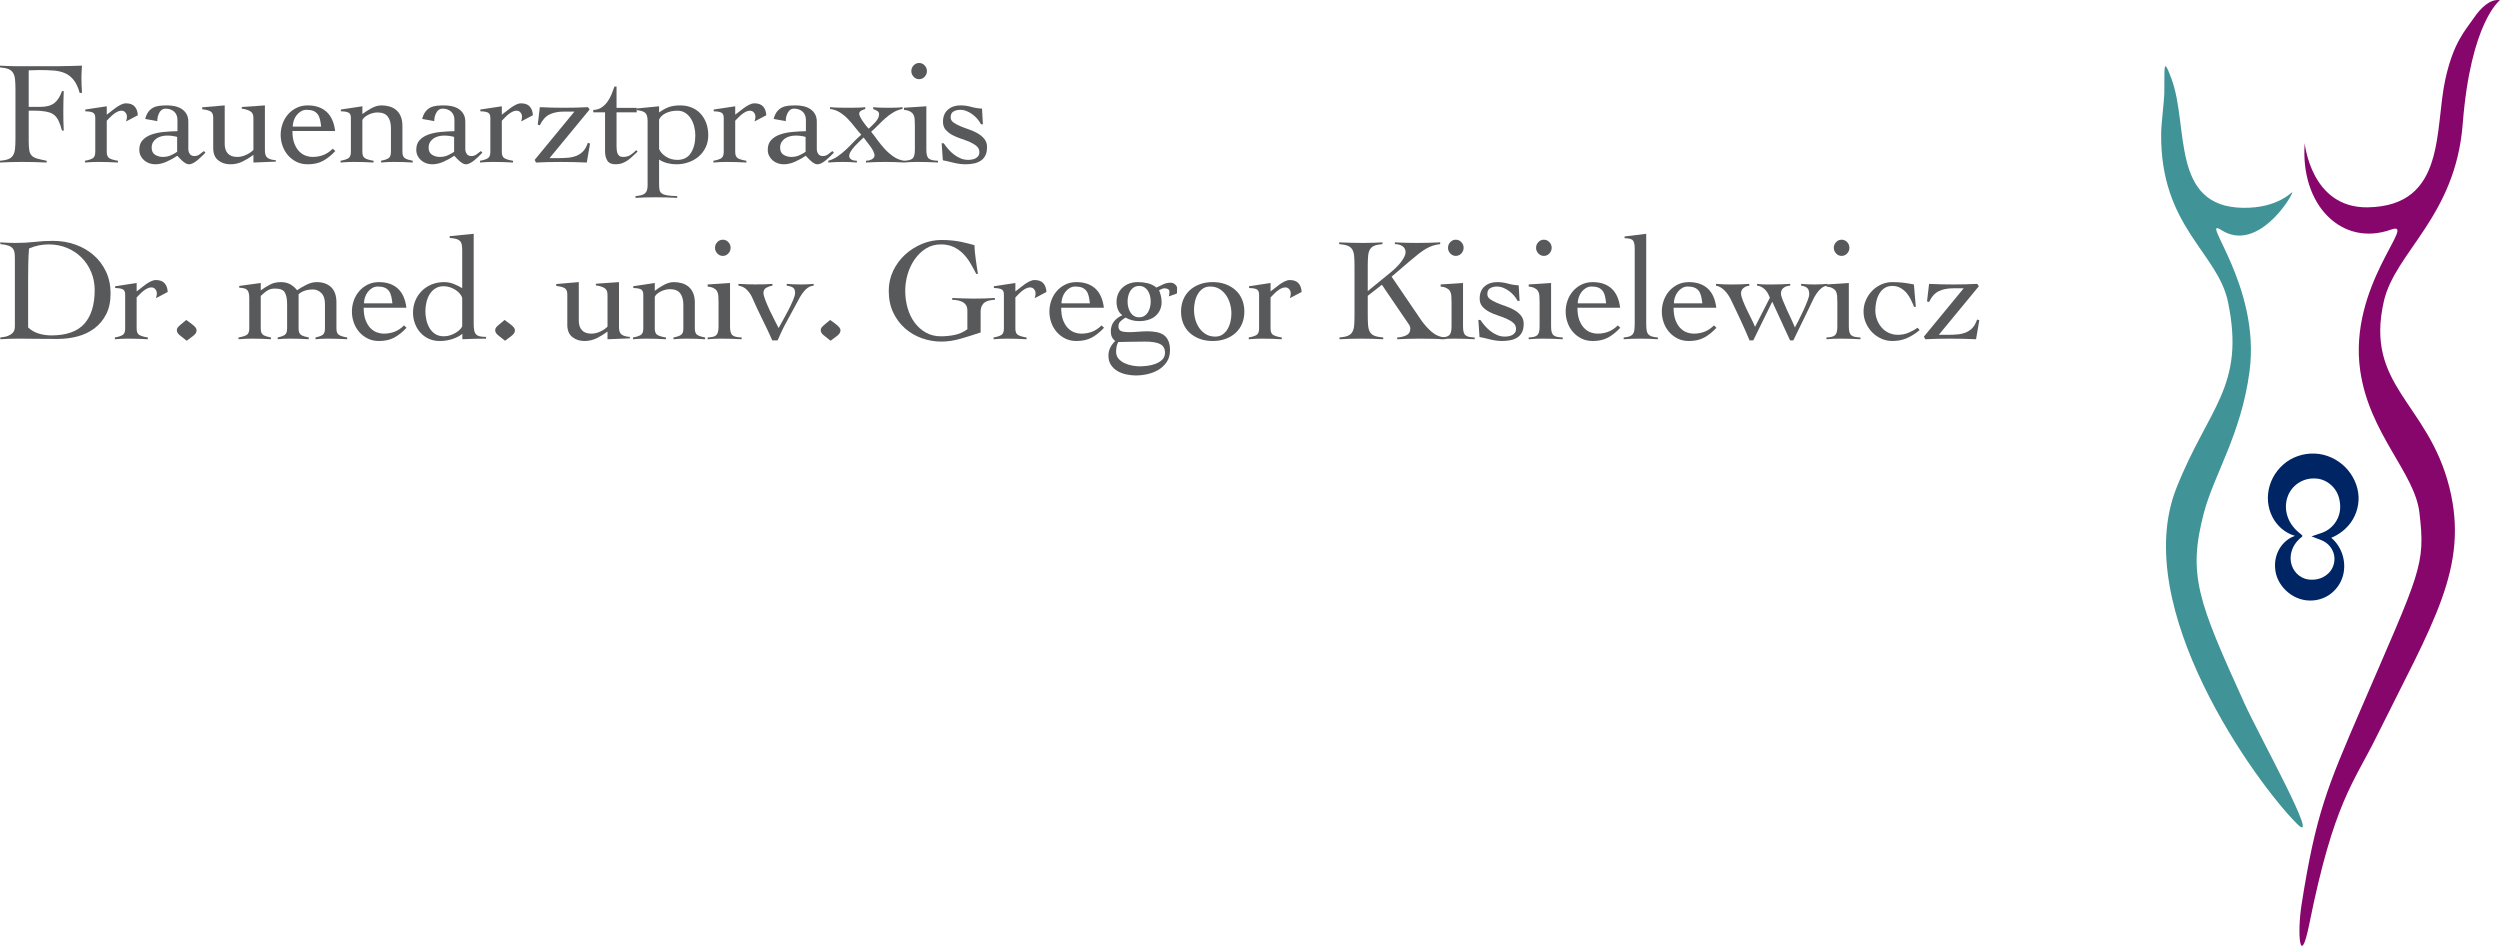 <?xml version="1.0" encoding="utf-8"?>
<!-- Generator: Adobe Illustrator 16.0.3, SVG Export Plug-In . SVG Version: 6.00 Build 0)  -->
<!DOCTYPE svg PUBLIC "-//W3C//DTD SVG 1.1//EN" "http://www.w3.org/Graphics/SVG/1.1/DTD/svg11.dtd">
<svg version="1.1" id="Layer_1" xmlns="http://www.w3.org/2000/svg" xmlns:xlink="http://www.w3.org/1999/xlink" x="0px" y="0px"
	 width="719.966px" height="272.382px" viewBox="0 0 719.966 272.382" enable-background="new 0 0 719.966 272.382"
	 xml:space="preserve">
<path fill="#87066C" d="M684.396,212.163c16.141-32.672,26.758-48.687,21.006-71.75c-6.104-24.487-24.428-29.186-18.9-53.593
	c3.235-14.284,20.64-24.366,22.729-51.163c2.296-29.397,10.735-35.614,10.735-35.614c-2.777-0.402-5.421,2.058-7.487,5.06
	c-2.688,3.904-5.867,7.082-8.217,17.547c-3.218,14.333,0.379,36.667-22.364,37.058c-16.415,0.281-18.174-18.497-18.174-18.497
	c-1.352,17.868,10.7,29.974,24.866,24.909c7.916-2.828-12.427,16.035-8.878,40.645c2.62,18.184,15.667,29.335,17.038,40.81
	c1.835,15.362,0.277,16.885-17.015,57.011c-9.514,22.081-12.795,29.802-16.89,55.726c-1.417,8.971-0.399,18.704,2.171,5.929
	C672.098,231.032,677.761,225.591,684.396,212.163"/>
<path fill="#409497" d="M661.488,237.236c-11.787-11.788-48.354-62.27-34.711-96.687c9.211-23.237,19.911-29.186,14.856-53.593
	c-2.958-14.284-19.532-21.65-19.253-48.516c0.032-2.894,0.867-9.339,0.913-11.533c0.152-7.134-0.523-11.247,2.099-4.121
	c5.014,13.628-0.349,36.672,20.45,37.058c10.587,0.196,14.479-5.056,14.329-4.458c-0.506,2.023-10.318,17.352-20.445,10.87
	c-6.652-4.254,11.36,16.037,8.117,40.645c-2.396,18.184-10.228,29.708-13.154,40.812c-4.734,17.96-1.628,25.455,11.622,54.719
	C650.554,211.803,668.761,244.51,661.488,237.236"/>
<path fill="#002564" d="M663.09,154.313c-0.026,0.1-0.134,0.294-0.29,0.39c-0.177,0.103-0.127,0.091-0.201,0.143l-0.259,0.224
	c-0.168,0.151-0.325,0.313-0.478,0.471c-0.31,0.309-0.582,0.637-0.817,0.978c-0.483,0.663-0.826,1.404-1.049,2.121
	c-0.457,1.432-0.434,2.898-0.011,4.145c0.828,2.5,3.078,4.1,5.406,4.151c1.157,0.06,2.367-0.103,3.53-0.672
	c1.151-0.579,2.268-1.552,2.875-2.933c0.593-1.358,0.715-3.079,0.046-4.556c-0.625-1.507-1.888-2.672-3.411-3.254l-2.759-1.059
	l2.918-0.981c2.097-0.705,3.784-2.324,4.619-4.181c0.874-1.861,0.894-3.875,0.46-5.623c-0.768-3.553-4.059-5.993-7.276-5.881
	c-3.178-0.089-6.476,1.913-7.633,5.37c-0.589,1.71-0.628,3.696,0.041,5.629c0.325,0.974,0.844,1.917,1.523,2.801
	c0.343,0.438,0.722,0.867,1.149,1.263c0.204,0.212,0.44,0.383,0.664,0.59C662.425,153.621,662.953,154.094,663.09,154.313
	 M662.42,154.319c-0.432-0.011-0.483,0.261-0.754,0.177c-0.322-0.072-0.66-0.13-0.972-0.247c-0.644-0.203-1.288-0.457-1.884-0.81
	c-1.223-0.663-2.33-1.607-3.228-2.762c-1.827-2.294-2.744-5.446-2.398-8.557c0.323-3.123,1.896-6.18,4.355-8.32
	c2.433-2.188,5.822-3.328,9.1-3.174c3.303,0.112,6.494,1.631,8.756,3.904c2.273,2.279,3.699,5.368,3.839,8.5
	c0.133,3.116-1.021,6.187-2.958,8.361c-1.929,2.194-4.473,3.595-7.112,4.185l0.159-2.038c3.786,1.851,6.164,6.055,5.732,10.548
	c-0.191,2.248-1.242,4.544-3.027,6.221c-1.755,1.731-4.307,2.703-6.842,2.645c-5.175-0.034-9.759-4.487-9.985-9.394
	c-0.202-2.413,0.554-4.806,1.971-6.565c0.713-0.876,1.556-1.598,2.498-2.12c0.477-0.253,0.968-0.456,1.462-0.607
	c0.251-0.072,0.504-0.125,0.757-0.168l0.375-0.056c0.034,0.007,0.191-0.049,0.122,0.011
	C662.338,154.107,662.338,154.26,662.42,154.319"/>
<path fill="#58595B" d="M8.27,40.657c0,1.131,0.056,2.013,0.17,2.649c0.111,0.638,0.345,1.138,0.698,1.504
	c0.352,0.368,0.87,0.652,1.549,0.85c0.679,0.197,1.595,0.411,2.756,0.634v0.511c-1.216-0.058-2.417-0.1-3.604-0.13
	c-1.188-0.026-2.391-0.041-3.605-0.041c-1.046,0-2.087,0.015-3.118,0.041c-1.031,0.03-2.071,0.072-3.116,0.13v-0.511
	c1.018-0.085,1.814-0.239,2.396-0.466c0.58-0.224,1.024-0.576,1.336-1.058c0.311-0.48,0.509-1.11,0.594-1.888
	c0.085-0.777,0.127-1.759,0.127-2.947V25.772c0-1.188-0.042-2.172-0.127-2.949c-0.085-0.776-0.284-1.406-0.594-1.886
	c-0.312-0.482-0.756-0.834-1.336-1.063C1.814,19.651,1.018,19.496,0,19.409v-0.507c0.396,0.029,0.917,0.056,1.569,0.085
	c0.649,0.028,1.321,0.047,2.013,0.062c0.692,0.017,1.356,0.023,1.993,0.023h1.549h9.202c1.442,0,2.715-0.023,3.817-0.065
	c1.103-0.042,2.261-0.075,3.478-0.104c-0.058,0.594-0.1,1.18-0.127,1.759c-0.028,0.58-0.042,1.154-0.042,1.718
	c0,0.737,0.013,1.461,0.042,2.183c0.027,0.72,0.07,1.448,0.127,2.185h-0.678c-0.454-1.612-1.041-2.864-1.761-3.754
	c-0.722-0.891-1.567-1.54-2.542-1.951c-0.978-0.411-2.087-0.656-3.331-0.741c-1.245-0.085-2.603-0.13-4.071-0.13
	c-0.483,0-0.962,0.017-1.442,0.045c-0.482,0.027-0.991,0.04-1.527,0.04v10.517h3.393c1.696,0,3.011-0.352,3.944-1.058
	c0.933-0.708,1.681-1.866,2.247-3.477h0.509c-0.085,1.921-0.127,3.845-0.127,5.767c0,1.018,0.006,1.958,0.021,2.821
	c0.013,0.86,0.049,1.786,0.107,2.777h-0.509c-0.283-1.046-0.58-1.917-0.89-2.609c-0.313-0.692-0.688-1.252-1.125-1.674
	c-0.438-0.426-0.969-0.734-1.589-0.933c-0.623-0.199-1.386-0.339-2.291-0.426c-0.254-0.027-0.524-0.047-0.806-0.062
	c-0.283-0.014-0.58-0.023-0.89-0.023H8.27V40.657z"/>
<path fill="#58595B" d="M24.468,46.296c0.962-0.168,1.696-0.402,2.205-0.698c0.509-0.298,0.764-0.914,0.764-1.847v-9.838
	c0-0.849-0.29-1.371-0.871-1.569c-0.578-0.196-1.25-0.296-2.013-0.296v-0.507l6.191-0.934v2.417
	c0.339-0.227,0.728-0.524,1.165-0.893c0.439-0.365,0.906-0.727,1.399-1.08c0.496-0.353,0.999-0.658,1.506-0.911
	c0.509-0.256,1.002-0.381,1.484-0.381c1.103,0,1.931,0.304,2.482,0.911c0.552,0.607,0.853,1.448,0.91,2.522l-3.393,1.783
	c0.057-0.198,0.114-0.403,0.17-0.618c0.056-0.209,0.085-0.484,0.085-0.826c0-0.395-0.141-0.767-0.424-1.123
	c-0.284-0.354-0.666-0.531-1.146-0.531c-0.395,0-0.792,0.1-1.187,0.298c-0.397,0.196-0.777,0.445-1.146,0.741
	c-0.368,0.298-0.713,0.614-1.037,0.956c-0.326,0.337-0.617,0.635-0.871,0.888v8.99c0,0.933,0.268,1.549,0.806,1.847
	c0.538,0.296,1.341,0.53,2.417,0.698v0.511c-0.961-0.058-1.915-0.1-2.861-0.13c-0.949-0.028-1.902-0.042-2.864-0.042
	c-0.652,0-1.279,0.014-1.886,0.042c-0.61,0.03-1.237,0.072-1.889,0.13V46.296z"/>
<path fill="#58595B" d="M41.812,34.253c0.228-0.876,0.545-1.575,0.956-2.1c0.408-0.522,0.882-0.919,1.419-1.187
	c0.538-0.268,1.145-0.438,1.823-0.509c0.679-0.072,1.4-0.105,2.163-0.105c0.735,0,1.464,0.078,2.185,0.232
	c0.721,0.153,1.37,0.416,1.951,0.785c0.577,0.368,1.044,0.853,1.399,1.462c0.354,0.607,0.529,1.351,0.529,2.228v7.845
	c0,0.536,0.141,1.012,0.424,1.42c0.285,0.411,0.722,0.616,1.315,0.616c0.564,0,1.067-0.165,1.504-0.488
	c0.44-0.326,0.858-0.643,1.252-0.956l0.424,0.467c-0.283,0.283-0.614,0.615-0.995,0.996c-0.381,0.383-0.786,0.75-1.209,1.104
	c-0.424,0.355-0.855,0.652-1.292,0.892c-0.44,0.239-0.871,0.358-1.295,0.358c-0.281,0-0.58-0.091-0.89-0.274
	c-0.313-0.185-0.614-0.403-0.914-0.658c-0.294-0.252-0.571-0.522-0.825-0.803c-0.255-0.283-0.483-0.524-0.679-0.721
	c-0.903,0.621-1.921,1.188-3.054,1.694c-1.129,0.511-2.234,0.763-3.308,0.763c-0.594,0-1.167-0.098-1.719-0.296
	c-0.551-0.196-1.038-0.478-1.461-0.848c-0.424-0.366-0.764-0.807-1.018-1.313c-0.255-0.51-0.381-1.089-0.381-1.741
	c0-1.159,0.326-2.083,0.976-2.777c0.649-0.692,1.491-1.223,2.524-1.591c1.031-0.366,2.203-0.614,3.52-0.741
	c1.314-0.128,2.633-0.205,3.964-0.232v-3.225c0-1.045-0.326-1.851-0.976-2.417c-0.649-0.564-1.471-0.846-2.459-0.846
	c-0.737,0-1.314,0.367-1.738,1.102c-0.424,0.734-0.637,1.569-0.637,2.502L41.812,34.253z M51.014,39.426
	c-0.933-0.253-1.879-0.382-2.841-0.382c-0.538,0-1.073,0.064-1.612,0.192c-0.537,0.126-1.018,0.333-1.442,0.614
	c-0.424,0.283-0.77,0.645-1.038,1.082c-0.27,0.438-0.404,0.969-0.404,1.591c0,0.96,0.333,1.648,0.999,2.055
	c0.663,0.411,1.406,0.615,2.225,0.615c0.906,0,1.732-0.184,2.482-0.55c0.748-0.368,1.292-0.681,1.631-0.933V39.426z"/>
<path fill="#58595B" d="M64.712,41.461c0,1.187,0.304,2.107,0.913,2.756c0.607,0.651,1.504,0.976,2.692,0.976
	c0.906,0,1.803-0.219,2.693-0.656c0.892-0.438,1.548-0.898,1.972-1.378V34.21c0-0.366-0.029-0.706-0.085-1.018
	c-0.056-0.311-0.198-0.587-0.424-0.826c-0.228-0.241-0.564-0.451-1.018-0.636c-0.454-0.184-1.061-0.333-1.823-0.446v-0.466
	l6.658-0.466V43.37c0,1.076,0.277,1.788,0.828,2.141c0.552,0.356,1.319,0.56,2.311,0.618v0.422
	c-1.074,0.058-2.157,0.098-3.243,0.127c-1.09,0.029-2.157,0.071-3.203,0.13v-2.208c-0.988,0.737-2.029,1.373-3.116,1.911
	c-1.09,0.536-2.27,0.804-3.542,0.804c-1.357,0-2.516-0.382-3.478-1.146c-0.962-0.762-1.442-1.936-1.442-3.52v-8.776
	c0-0.848-0.232-1.428-0.699-1.741c-0.466-0.311-1.295-0.535-2.481-0.677v-0.55l6.488-0.554V41.461z"/>
<path fill="#58595B" d="M84.219,37.729c0,1.474,0.189,2.688,0.571,3.647c0.382,0.964,0.862,1.729,1.441,2.291
	c0.581,0.567,1.201,0.961,1.867,1.189c0.665,0.226,1.278,0.338,1.845,0.338c1.188,0,2.261-0.191,3.224-0.572
	c0.959-0.382,1.849-0.982,2.671-1.802l0.722,0.677c-1.161,1.246-2.349,2.194-3.563,2.844c-1.216,0.649-2.672,0.973-4.368,0.973
	c-1.216,0-2.306-0.238-3.265-0.718c-0.962-0.483-1.782-1.118-2.46-1.908c-0.679-0.792-1.196-1.697-1.548-2.715
	c-0.354-1.018-0.53-2.064-0.53-3.14c0-1.073,0.176-2.121,0.53-3.139c0.352-1.018,0.87-1.921,1.548-2.713
	c0.678-0.791,1.498-1.427,2.46-1.906c0.959-0.482,2.049-0.722,3.265-0.722c2.232,0,4.029,0.607,5.386,1.824
	c1.357,1.214,2.192,3.067,2.502,5.553H84.219z M92.489,36.459c-0.085-0.766-0.198-1.449-0.339-2.059
	c-0.143-0.607-0.368-1.116-0.679-1.523c-0.313-0.411-0.721-0.724-1.229-0.937c-0.509-0.211-1.161-0.316-1.951-0.316
	c-0.594,0-1.139,0.147-1.634,0.444c-0.494,0.297-0.917,0.679-1.273,1.146c-0.352,0.466-0.62,0.988-0.803,1.569
	c-0.185,0.58-0.277,1.138-0.277,1.676H92.489z"/>
<path fill="#58595B" d="M98.17,31.54l6.191-0.933v2.248c0.764-0.596,1.638-1.161,2.629-1.696c0.989-0.539,1.935-0.807,2.841-0.807
	c0.792,0,1.546,0.098,2.268,0.296c0.72,0.197,1.366,0.523,1.93,0.977c0.564,0.45,1.018,1.06,1.356,1.821
	c0.34,0.763,0.509,1.712,0.509,2.843v7.463c0,0.933,0.255,1.547,0.764,1.844c0.509,0.299,1.242,0.531,2.205,0.699v0.511
	c-0.822-0.058-1.696-0.1-2.63-0.13c-0.933-0.026-1.881-0.041-2.841-0.041c-0.651,0-1.278,0.015-1.885,0.041
	c-0.609,0.03-1.197,0.072-1.761,0.13v-0.511c0.903-0.168,1.604-0.4,2.098-0.699c0.496-0.296,0.743-0.911,0.743-1.844v-6.827
	c0-1.443-0.304-2.559-0.914-3.351c-0.607-0.791-1.589-1.188-2.946-1.188c-0.481,0-0.975,0.068-1.484,0.211
	c-0.509,0.142-0.975,0.334-1.399,0.572c-0.424,0.241-0.779,0.502-1.061,0.786c-0.284,0.281-0.424,0.551-0.424,0.803v8.993
	c0,0.933,0.268,1.547,0.805,1.844c0.536,0.299,1.342,0.531,2.417,0.699v0.511c-0.961-0.058-1.915-0.1-2.861-0.13
	c-0.95-0.026-1.904-0.041-2.864-0.041c-0.652,0-1.278,0.015-1.885,0.041c-0.609,0.03-1.239,0.072-1.889,0.13v-0.511
	c0.962-0.168,1.697-0.4,2.206-0.699c0.509-0.296,0.763-0.911,0.763-1.844v-9.84c0-0.847-0.29-1.371-0.871-1.569
	c-0.578-0.196-1.25-0.294-2.013-0.294V31.54z"/>
<path fill="#58595B" d="M121.578,34.253c0.228-0.876,0.545-1.575,0.956-2.1c0.407-0.522,0.881-0.919,1.419-1.187
	c0.538-0.268,1.146-0.438,1.823-0.509c0.679-0.072,1.4-0.105,2.163-0.105c0.735,0,1.464,0.078,2.185,0.232
	c0.721,0.153,1.37,0.416,1.951,0.785c0.578,0.368,1.044,0.853,1.399,1.462c0.354,0.607,0.529,1.351,0.529,2.228v7.845
	c0,0.536,0.141,1.012,0.425,1.42c0.283,0.411,0.72,0.616,1.314,0.616c0.564,0,1.067-0.165,1.504-0.488
	c0.44-0.326,0.858-0.643,1.252-0.956l0.424,0.467c-0.283,0.283-0.613,0.615-0.995,0.996c-0.381,0.383-0.786,0.75-1.209,1.104
	c-0.424,0.355-0.855,0.652-1.292,0.892c-0.439,0.239-0.871,0.358-1.295,0.358c-0.281,0-0.58-0.091-0.89-0.274
	c-0.313-0.185-0.614-0.403-0.914-0.658c-0.294-0.252-0.571-0.522-0.825-0.803c-0.255-0.283-0.483-0.524-0.679-0.721
	c-0.903,0.621-1.921,1.188-3.054,1.694c-1.129,0.511-2.234,0.763-3.308,0.763c-0.594,0-1.167-0.098-1.719-0.296
	c-0.551-0.196-1.038-0.478-1.461-0.848c-0.424-0.366-0.764-0.807-1.018-1.313c-0.255-0.51-0.381-1.089-0.381-1.741
	c0-1.159,0.326-2.083,0.976-2.777c0.649-0.692,1.491-1.223,2.524-1.591c1.031-0.366,2.203-0.614,3.52-0.741
	c1.314-0.128,2.633-0.205,3.964-0.232v-3.225c0-1.045-0.326-1.851-0.975-2.417c-0.65-0.564-1.472-0.846-2.46-0.846
	c-0.737,0-1.314,0.367-1.738,1.102c-0.424,0.734-0.637,1.569-0.637,2.502L121.578,34.253z M130.78,39.426
	c-0.933-0.253-1.879-0.382-2.841-0.382c-0.538,0-1.073,0.064-1.612,0.192c-0.537,0.126-1.018,0.333-1.442,0.614
	c-0.424,0.283-0.77,0.645-1.038,1.082c-0.27,0.438-0.404,0.969-0.404,1.591c0,0.96,0.333,1.648,0.999,2.055
	c0.663,0.411,1.406,0.615,2.226,0.615c0.905,0,1.731-0.184,2.481-0.55c0.748-0.368,1.292-0.681,1.631-0.933V39.426z"/>
<path fill="#58595B" d="M138.244,46.296c0.962-0.168,1.696-0.402,2.205-0.698c0.509-0.298,0.764-0.914,0.764-1.847v-9.838
	c0-0.849-0.29-1.371-0.871-1.569c-0.578-0.196-1.25-0.296-2.013-0.296v-0.507l6.191-0.934v2.417
	c0.339-0.227,0.728-0.524,1.165-0.893c0.439-0.365,0.905-0.727,1.399-1.08c0.496-0.353,0.998-0.658,1.506-0.911
	c0.509-0.256,1.003-0.381,1.484-0.381c1.103,0,1.931,0.304,2.483,0.911c0.551,0.607,0.852,1.448,0.91,2.522l-3.393,1.783
	c0.057-0.198,0.114-0.403,0.17-0.618c0.056-0.209,0.085-0.484,0.085-0.826c0-0.395-0.141-0.767-0.424-1.123
	c-0.283-0.354-0.666-0.531-1.146-0.531c-0.395,0-0.792,0.1-1.187,0.298c-0.398,0.196-0.777,0.445-1.146,0.741
	c-0.368,0.298-0.714,0.614-1.038,0.956c-0.326,0.337-0.617,0.635-0.871,0.888v8.99c0,0.933,0.268,1.549,0.805,1.847
	c0.539,0.296,1.342,0.53,2.417,0.698v0.511c-0.961-0.058-1.915-0.1-2.861-0.13c-0.949-0.028-1.902-0.042-2.864-0.042
	c-0.652,0-1.278,0.014-1.885,0.042c-0.61,0.03-1.237,0.072-1.889,0.13V46.296z"/>
<path fill="#58595B" d="M153.978,46.043l11.45-13.909h-3.011c-1.64,0-3.026,0.276-4.155,0.825c-1.131,0.551-2.064,1.592-2.799,3.117
	l-0.594-0.167l0.594-5.049c1.187,0.061,2.345,0.101,3.478,0.13c1.129,0.029,2.29,0.04,3.477,0.04c1.188,0,2.34-0.011,3.456-0.04
	c1.118-0.029,2.27-0.069,3.457-0.13l0.466,0.681l-11.535,13.993h2.713c0.96,0,1.874-0.041,2.734-0.125
	c0.864-0.085,1.654-0.277,2.375-0.573c0.721-0.297,1.35-0.735,1.889-1.314c0.535-0.581,0.975-1.377,1.314-2.396l0.636,0.212
	l-0.933,5.47c-1.273-0.058-2.544-0.1-3.816-0.129c-1.273-0.029-2.545-0.04-3.816-0.04c-1.188,0-2.355,0.011-3.501,0.04
	c-1.144,0.029-2.309,0.071-3.497,0.129L153.978,46.043z"/>
<path fill="#58595B" d="M170.854,32.344v-0.679c0.905-0.026,1.683-0.254,2.333-0.676c0.649-0.426,1.216-0.962,1.697-1.614
	c0.481-0.649,0.884-1.371,1.209-2.162c0.324-0.791,0.614-1.554,0.868-2.289h0.594v6.149h5.81v1.271h-5.81v9.883
	c0,0.366,0.023,0.728,0.065,1.081c0.042,0.352,0.126,0.671,0.254,0.953c0.127,0.283,0.311,0.509,0.552,0.681
	c0.239,0.169,0.571,0.252,0.995,0.252c0.849,0,1.557-0.184,2.121-0.55c0.567-0.368,1.131-0.834,1.696-1.399l0.382,0.422
	c-0.48,0.426-0.947,0.858-1.399,1.293c-0.451,0.442-0.926,0.834-1.42,1.19c-0.496,0.354-1.033,0.635-1.612,0.846
	c-0.58,0.214-1.209,0.319-1.888,0.319c-1.188,0-1.993-0.36-2.417-1.081c-0.424-0.723-0.637-1.575-0.637-2.567V32.344H170.854z"/>
<path fill="#58595B" d="M189.81,53.041c0,0.676,0.042,1.227,0.127,1.653c0.084,0.422,0.303,0.764,0.656,1.018
	c0.354,0.253,0.877,0.438,1.569,0.552c0.693,0.111,1.647,0.183,2.863,0.212v0.507c-1.046-0.057-2.093-0.099-3.137-0.125
	c-1.047-0.029-2.094-0.044-3.139-0.044c-0.962,0-1.915,0.015-2.863,0.044c-0.947,0.026-1.902,0.069-2.862,0.125v-0.507
	c0.594-0.059,1.103-0.136,1.527-0.234c0.424-0.101,0.784-0.255,1.08-0.466c0.296-0.215,0.516-0.509,0.658-0.892
	c0.141-0.381,0.212-0.899,0.212-1.549V34.846c0-1.188-0.241-1.98-0.721-2.374c-0.482-0.397-1.301-0.652-2.46-0.765v-0.466
	l6.489-0.635v1.782c1.018-0.734,1.971-1.259,2.861-1.572c0.892-0.311,1.958-0.464,3.203-0.464c1.244,0,2.366,0.209,3.373,0.636
	c1.001,0.423,1.851,1.018,2.542,1.782c0.693,0.761,1.229,1.667,1.611,2.711c0.381,1.047,0.574,2.192,0.574,3.436
	c0,1.301-0.249,2.468-0.743,3.499c-0.494,1.033-1.159,1.908-1.993,2.63c-0.833,0.721-1.808,1.278-2.926,1.674
	c-1.116,0.395-2.283,0.594-3.497,0.594c-0.877,0-1.74-0.106-2.587-0.317c-0.848-0.212-1.654-0.558-2.417-1.039V53.041z
	 M189.81,42.861c0.311,0.85,0.953,1.591,1.928,2.228c0.975,0.635,2.084,0.955,3.331,0.955c1.752,0,3.054-0.665,3.901-1.995
	c0.848-1.325,1.272-3.008,1.272-5.046c0-0.846-0.107-1.695-0.319-2.543c-0.209-0.85-0.529-1.613-0.953-2.292
	c-0.424-0.677-0.962-1.228-1.612-1.654c-0.652-0.422-1.415-0.635-2.29-0.635c-1.272,0-2.39,0.243-3.351,0.72
	c-0.962,0.483-1.598,1.103-1.908,1.866V42.861z"/>
<path fill="#58595B" d="M205.457,46.296c0.962-0.168,1.696-0.402,2.205-0.698c0.509-0.298,0.764-0.914,0.764-1.847v-9.838
	c0-0.849-0.29-1.371-0.871-1.569c-0.578-0.196-1.25-0.296-2.013-0.296v-0.507l6.191-0.934v2.417
	c0.339-0.227,0.728-0.524,1.165-0.893c0.44-0.365,0.907-0.727,1.399-1.08c0.496-0.353,0.998-0.658,1.507-0.911
	c0.509-0.256,1.001-0.381,1.483-0.381c1.103,0,1.931,0.304,2.483,0.911c0.551,0.607,0.852,1.448,0.91,2.522l-3.393,1.783
	c0.057-0.198,0.115-0.403,0.17-0.618c0.056-0.209,0.085-0.484,0.085-0.826c0-0.395-0.141-0.767-0.424-1.123
	c-0.283-0.354-0.666-0.531-1.145-0.531c-0.395,0-0.792,0.1-1.187,0.298c-0.398,0.196-0.777,0.445-1.146,0.741
	c-0.368,0.298-0.714,0.614-1.038,0.956c-0.326,0.337-0.617,0.635-0.871,0.888v8.99c0,0.933,0.268,1.549,0.805,1.847
	c0.539,0.296,1.342,0.53,2.417,0.698v0.511c-0.961-0.058-1.915-0.1-2.861-0.13c-0.949-0.028-1.902-0.042-2.864-0.042
	c-0.652,0-1.278,0.014-1.885,0.042c-0.609,0.03-1.237,0.072-1.889,0.13V46.296z"/>
<path fill="#58595B" d="M222.801,34.253c0.228-0.876,0.545-1.575,0.956-2.1c0.408-0.522,0.882-0.919,1.419-1.187
	c0.539-0.268,1.146-0.438,1.823-0.509c0.679-0.072,1.399-0.105,2.164-0.105c0.734,0,1.463,0.078,2.185,0.232
	c0.72,0.153,1.37,0.416,1.951,0.785c0.578,0.368,1.044,0.853,1.399,1.462c0.352,0.607,0.528,1.351,0.528,2.228v7.845
	c0,0.536,0.141,1.012,0.424,1.42c0.283,0.411,0.721,0.616,1.315,0.616c0.564,0,1.067-0.165,1.504-0.488
	c0.439-0.326,0.856-0.643,1.252-0.956l0.424,0.467c-0.284,0.283-0.614,0.615-0.995,0.996c-0.383,0.383-0.786,0.75-1.21,1.104
	c-0.425,0.355-0.855,0.652-1.292,0.892c-0.44,0.239-0.871,0.358-1.294,0.358c-0.281,0-0.58-0.091-0.891-0.274
	c-0.313-0.185-0.614-0.403-0.913-0.658c-0.294-0.252-0.571-0.522-0.826-0.803c-0.254-0.283-0.482-0.524-0.678-0.721
	c-0.905,0.621-1.921,1.188-3.054,1.694c-1.129,0.511-2.234,0.763-3.308,0.763c-0.594,0-1.167-0.098-1.718-0.296
	c-0.552-0.196-1.038-0.478-1.461-0.848c-0.425-0.366-0.764-0.807-1.018-1.313c-0.255-0.51-0.381-1.089-0.381-1.741
	c0-1.159,0.326-2.083,0.974-2.777c0.649-0.692,1.492-1.223,2.525-1.591c1.031-0.366,2.202-0.614,3.519-0.741
	c1.315-0.128,2.634-0.205,3.965-0.232v-3.225c0-1.045-0.326-1.851-0.976-2.417c-0.649-0.564-1.471-0.846-2.46-0.846
	c-0.736,0-1.314,0.367-1.739,1.102c-0.424,0.734-0.635,1.569-0.635,2.502L222.801,34.253z M232.003,39.426
	c-0.933-0.253-1.879-0.382-2.841-0.382c-0.539,0-1.074,0.064-1.612,0.192c-0.538,0.126-1.018,0.333-1.442,0.614
	c-0.424,0.283-0.77,0.645-1.038,1.082c-0.271,0.438-0.404,0.969-0.404,1.591c0,0.96,0.332,1.648,0.998,2.055
	c0.663,0.411,1.406,0.615,2.225,0.615c0.907,0,1.733-0.184,2.482-0.55c0.748-0.368,1.292-0.681,1.632-0.933V39.426z"/>
<path fill="#58595B" d="M238.535,46.296c0.988-0.281,1.902-0.711,2.736-1.292c0.833-0.58,1.625-1.223,2.375-1.928
	c0.748-0.708,1.476-1.436,2.183-2.185c0.706-0.75,1.442-1.45,2.205-2.099c-0.652-0.708-1.285-1.466-1.908-2.269
	c-0.623-0.807-1.279-1.569-1.971-2.291c-0.694-0.723-1.458-1.343-2.29-1.866c-0.835-0.524-1.775-0.854-2.822-0.995v-0.511
	c0.903,0.085,1.81,0.136,2.714,0.147c0.904,0.016,1.808,0.022,2.715,0.022c0.792,0,1.576-0.006,2.352-0.022
	c0.779-0.011,1.563-0.063,2.355-0.147v0.552c-0.313,0.056-0.679,0.198-1.103,0.424c-0.424,0.228-0.637,0.537-0.637,0.933
	c0,0.228,0.108,0.547,0.319,0.956c0.212,0.41,0.467,0.833,0.764,1.272c0.294,0.439,0.601,0.846,0.91,1.229
	c0.311,0.383,0.565,0.657,0.764,0.826c0.283-0.283,0.594-0.578,0.933-0.89c0.339-0.311,0.656-0.634,0.955-0.976
	c0.297-0.339,0.549-0.699,0.764-1.08c0.211-0.381,0.317-0.784,0.317-1.209c0-0.422-0.189-0.748-0.574-0.974
	c-0.381-0.228-0.756-0.397-1.123-0.511v-0.552c0.737,0.085,1.478,0.136,2.226,0.147c0.75,0.016,1.491,0.022,2.228,0.022
	c0.652,0,1.314-0.006,1.993-0.022c0.678-0.011,1.344-0.063,1.994-0.147v0.511c-0.933,0.17-1.802,0.494-2.607,0.973
	c-0.809,0.482-1.569,1.04-2.293,1.676c-0.718,0.636-1.419,1.301-2.098,1.994c-0.678,0.692-1.357,1.335-2.036,1.93
	c0.539,0.649,1.126,1.42,1.759,2.311c0.639,0.888,1.337,1.752,2.1,2.587c0.764,0.833,1.612,1.576,2.545,2.225
	c0.933,0.652,1.964,1.062,3.096,1.229v0.511c-0.907-0.058-1.802-0.1-2.692-0.13c-0.891-0.028-1.791-0.042-2.694-0.042
	c-0.933,0-1.866,0.014-2.799,0.042c-0.933,0.03-1.866,0.072-2.8,0.13v-0.511c0.226,0,0.481-0.027,0.764-0.085
	c0.284-0.053,0.552-0.147,0.806-0.274c0.255-0.126,0.466-0.284,0.636-0.467s0.254-0.403,0.254-0.658c0-0.395-0.12-0.826-0.358-1.292
	c-0.242-0.466-0.532-0.933-0.871-1.399c-0.339-0.466-0.686-0.917-1.037-1.357c-0.355-0.439-0.646-0.828-0.871-1.167
	c-0.283,0.254-0.656,0.603-1.123,1.04c-0.466,0.438-0.926,0.905-1.379,1.399c-0.454,0.496-0.841,0.996-1.165,1.507
	c-0.326,0.507-0.489,0.973-0.489,1.399c0,0.252,0.078,0.471,0.235,0.656c0.153,0.185,0.339,0.326,0.55,0.424
	c0.212,0.098,0.444,0.17,0.698,0.212c0.255,0.042,0.494,0.062,0.722,0.062v0.511c-0.679-0.058-1.35-0.1-2.013-0.13
	c-0.666-0.028-1.337-0.042-2.017-0.042c-0.707,0-1.406,0.014-2.1,0.042c-0.692,0.03-1.393,0.072-2.098,0.13V46.296z"/>
<path fill="#58595B" d="M263.47,36.075c0-0.679-0.023-1.277-0.063-1.801c-0.042-0.522-0.169-0.96-0.381-1.315
	c-0.211-0.354-0.531-0.64-0.955-0.868c-0.425-0.228-1.003-0.383-1.739-0.466v-0.596l6.446-0.422v12.468
	c0,0.705,0.058,1.263,0.169,1.674c0.114,0.409,0.304,0.721,0.574,0.933c0.268,0.215,0.613,0.362,1.038,0.447
	c0.424,0.083,0.946,0.143,1.569,0.167v0.511c-0.989-0.058-1.987-0.1-2.988-0.129c-1.005-0.029-2.003-0.04-2.992-0.04
	c-0.652,0-1.285,0.011-1.908,0.04c-0.62,0.029-1.259,0.071-1.908,0.129v-0.511c0.564-0.024,1.047-0.084,1.441-0.167
	c0.396-0.085,0.722-0.232,0.976-0.447c0.255-0.211,0.438-0.524,0.551-0.933c0.114-0.411,0.17-0.969,0.17-1.674V36.075z
	 M264.699,18.139c0.623,0,1.152,0.232,1.591,0.699c0.438,0.466,0.656,1.011,0.656,1.634c0,0.62-0.218,1.165-0.656,1.631
	c-0.439,0.467-0.969,0.701-1.591,0.701c-0.622,0-1.152-0.234-1.589-0.701c-0.44-0.466-0.658-1.011-0.658-1.631
	c0-0.623,0.218-1.167,0.658-1.634C263.547,18.371,264.077,18.139,264.699,18.139"/>
<path fill="#58595B" d="M271.187,41.25h0.594c0.395,0.594,0.841,1.172,1.337,1.738c0.493,0.564,1.038,1.076,1.632,1.527
	c0.593,0.454,1.229,0.822,1.908,1.103c0.678,0.283,1.399,0.424,2.162,0.424c0.366,0,0.743-0.034,1.125-0.104
	c0.383-0.072,0.728-0.193,1.039-0.362c0.309-0.17,0.566-0.396,0.763-0.679c0.198-0.281,0.296-0.635,0.296-1.059
	c0-0.707-0.26-1.286-0.783-1.74c-0.525-0.451-1.167-0.848-1.931-1.188c-0.763-0.339-1.604-0.656-2.521-0.953
	c-0.92-0.298-1.761-0.652-2.524-1.063c-0.764-0.409-1.407-0.91-1.929-1.504c-0.524-0.594-0.786-1.356-0.786-2.29
	c0-1.524,0.473-2.701,1.422-3.52c0.946-0.819,2.141-1.23,3.583-1.23c1.076,0,2.113,0.143,3.118,0.424
	c1.002,0.285,2.042,0.454,3.116,0.51l0.254,4.495h-0.551c-0.284-0.535-0.636-1.053-1.06-1.549c-0.424-0.494-0.898-0.933-1.42-1.313
	c-0.524-0.382-1.082-0.694-1.676-0.933c-0.594-0.242-1.201-0.359-1.823-0.359c-0.705,0-1.344,0.153-1.908,0.464
	c-0.565,0.311-0.848,0.877-0.848,1.696c0,0.594,0.26,1.083,0.785,1.465c0.523,0.379,1.166,0.737,1.929,1.058
	c0.763,0.328,1.604,0.644,2.524,0.955c0.917,0.313,1.759,0.686,2.522,1.125c0.764,0.438,1.407,0.973,1.929,1.61
	c0.524,0.639,0.786,1.422,0.786,2.355c0,0.988-0.164,1.802-0.487,2.439c-0.326,0.637-0.77,1.138-1.336,1.504
	c-0.564,0.368-1.224,0.63-1.971,0.784c-0.75,0.156-1.549,0.234-2.396,0.234c-0.679,0-1.329-0.051-1.951-0.149
	c-0.623-0.098-1.208-0.217-1.759-0.36c-0.551-0.141-1.069-0.267-1.549-0.381c-0.48-0.111-0.904-0.198-1.273-0.254L271.187,41.25z"/>
<path fill="#58595B" d="M0.085,97.187c0.933-0.085,1.676-0.239,2.225-0.466c0.551-0.226,0.975-0.487,1.275-0.786
	c0.294-0.295,0.486-0.613,0.571-0.951c0.085-0.341,0.127-0.68,0.127-1.018V74.371c0-0.62-0.036-1.165-0.105-1.631
	c-0.072-0.466-0.25-0.871-0.532-1.209c-0.283-0.337-0.707-0.607-1.272-0.804c-0.564-0.199-1.331-0.342-2.29-0.426v-0.507
	c0.733,0.056,1.468,0.096,2.205,0.124c0.735,0.03,1.472,0.045,2.205,0.045c1.978,0,3.817-0.101,5.513-0.299
	c1.696-0.196,3.435-0.297,5.216-0.297c2.29,0,4.44,0.355,6.446,1.063c2.006,0.707,3.768,1.716,5.278,3.032
	c1.514,1.314,2.708,2.903,3.584,4.771c0.875,1.866,1.315,3.957,1.315,6.274c0,2.349-0.424,4.347-1.273,6.001
	c-0.848,1.655-1.979,3.009-3.393,4.072c-1.413,1.06-3.033,1.83-4.854,2.31c-1.823,0.482-3.725,0.721-5.706,0.721
	c-1.527,0-2.834-0.006-3.921-0.021c-1.089-0.015-2.044-0.022-2.864-0.022c-0.818,0-1.555-0.006-2.205-0.02
	c-0.649-0.017-1.272-0.023-1.866-0.023c-0.962,0-1.909,0.013-2.841,0.042c-0.933,0.028-1.882,0.072-2.841,0.13V97.187z M8.1,94.303
	c0.903,0.848,1.944,1.442,3.116,1.781c1.174,0.339,2.355,0.509,3.542,0.509c4.355,0,7.526-1.116,9.522-3.35
	c1.993-2.234,2.988-5.471,2.988-9.709c0-1.836-0.333-3.555-0.995-5.153c-0.666-1.598-1.584-2.991-2.759-4.179
	c-1.171-1.187-2.571-2.12-4.198-2.799c-1.625-0.676-3.399-1.018-5.32-1.018c-1.98,0-3.859,0.397-5.641,1.188
	c-0.113,1.473-0.185,2.935-0.211,4.39C8.113,77.421,8.1,78.912,8.1,80.436V94.303z"/>
<path fill="#58595B" d="M33.077,97.187c0.962-0.168,1.696-0.402,2.205-0.699c0.509-0.297,0.764-0.913,0.764-1.846v-9.839
	c0-0.848-0.291-1.37-0.871-1.568c-0.578-0.197-1.25-0.297-2.013-0.297v-0.507l6.191-0.933v2.417
	c0.339-0.228,0.728-0.524,1.165-0.893c0.439-0.366,0.905-0.728,1.399-1.08c0.496-0.353,0.997-0.658,1.506-0.911
	c0.509-0.256,1.003-0.381,1.484-0.381c1.103,0,1.931,0.304,2.483,0.911c0.551,0.607,0.852,1.448,0.91,2.522l-3.393,1.783
	c0.057-0.198,0.114-0.403,0.17-0.618c0.056-0.21,0.085-0.485,0.085-0.826c0-0.395-0.141-0.768-0.424-1.123
	c-0.283-0.355-0.666-0.531-1.146-0.531c-0.395,0-0.792,0.1-1.187,0.298c-0.398,0.196-0.777,0.445-1.146,0.741
	s-0.714,0.614-1.038,0.955c-0.326,0.338-0.617,0.637-0.871,0.89v8.99c0,0.933,0.268,1.549,0.805,1.846
	c0.539,0.296,1.342,0.531,2.417,0.699v0.511c-0.962-0.059-1.915-0.102-2.861-0.13c-0.949-0.029-1.902-0.042-2.864-0.042
	c-0.652,0-1.278,0.013-1.885,0.042c-0.61,0.028-1.237,0.071-1.889,0.13V97.187z"/>
<path fill="#58595B" d="M53.639,92.143l1.656,1.221c0.455,0.347,0.789,0.661,1.004,0.944c0.214,0.283,0.321,0.547,0.321,0.795
	c0,0.333-0.094,0.635-0.279,0.91c-0.188,0.277-0.509,0.581-0.964,0.914l-1.613,1.202l-1.514-1.202
	c-0.496-0.36-0.841-0.677-1.033-0.952c-0.194-0.277-0.29-0.567-0.29-0.872c0-0.261,0.071-0.504,0.216-0.734
	c0.145-0.226,0.487-0.563,1.024-1.005L53.639,92.143z"/>
<path fill="#58595B" d="M75.094,94.644c0,0.933,0.254,1.546,0.763,1.844c0.509,0.299,1.23,0.531,2.163,0.7v0.51
	c-0.821-0.057-1.69-0.102-2.606-0.128c-0.92-0.029-1.859-0.042-2.822-0.042c-0.652,0-1.286,0.013-1.908,0.042
	c-0.623,0.026-1.286,0.071-1.994,0.128v-0.51c1.018-0.169,1.789-0.401,2.313-0.7c0.522-0.298,0.784-0.911,0.784-1.844v-8.651
	c0-0.679-0.049-1.216-0.147-1.612c-0.101-0.395-0.264-0.699-0.489-0.912c-0.228-0.212-0.522-0.36-0.891-0.445
	c-0.368-0.085-0.821-0.143-1.356-0.17v-0.509l6.191-0.848v2.121c0.903-0.649,1.804-1.207,2.694-1.674
	c0.888-0.466,1.928-0.701,3.116-0.701c0.989,0,1.859,0.198,2.607,0.593c0.75,0.396,1.436,0.976,2.058,1.74
	c0.366-0.255,0.779-0.516,1.23-0.786c0.45-0.268,0.917-0.522,1.399-0.762c0.479-0.241,0.976-0.433,1.484-0.573
	c0.509-0.143,1.001-0.211,1.484-0.211c1.781,0,3.18,0.488,4.198,1.461c1.018,0.978,1.527,2.44,1.527,4.391v7.548
	c0,0.933,0.26,1.546,0.786,1.844c0.522,0.299,1.292,0.531,2.309,0.7v0.51c-0.903-0.057-1.823-0.102-2.756-0.128
	c-0.933-0.029-1.879-0.042-2.841-0.042c-0.649,0-1.273,0.013-1.866,0.042c-0.594,0.026-1.146,0.071-1.654,0.128v-0.51
	c0.819-0.169,1.478-0.401,1.974-0.7c0.493-0.298,0.741-0.911,0.741-1.844v-7.125c0-1.386-0.346-2.425-1.041-3.118
	c-0.692-0.69-1.491-1.039-2.395-1.039c-1.725,0-3.109,0.451-4.157,1.357v9.924c0,0.933,0.255,1.546,0.764,1.844
	c0.509,0.299,1.229,0.531,2.162,0.7v0.51c-0.818-0.057-1.689-0.102-2.609-0.128c-0.917-0.029-1.859-0.042-2.819-0.042
	c-0.648,0-1.272,0.013-1.866,0.042c-0.593,0.026-1.145,0.071-1.653,0.128v-0.51c0.818-0.169,1.478-0.401,1.97-0.7
	c0.496-0.298,0.743-0.911,0.743-1.844v-7.125c0-1.386-0.211-2.466-0.636-3.246c-0.424-0.777-1.357-1.165-2.799-1.165
	c-0.424,0-0.799,0.035-1.125,0.107c-0.324,0.07-0.643,0.189-0.953,0.36c-0.311,0.168-0.63,0.388-0.956,0.658
	c-0.324,0.268-0.699,0.598-1.123,0.995V94.644z"/>
<path fill="#58595B" d="M104.738,88.62c0,1.474,0.189,2.688,0.572,3.648c0.382,0.963,0.861,1.728,1.441,2.29
	c0.581,0.567,1.201,0.962,1.867,1.189c0.665,0.226,1.279,0.338,1.845,0.338c1.188,0,2.262-0.189,3.224-0.572
	c0.959-0.381,1.85-0.982,2.671-1.8l0.722,0.676c-1.161,1.246-2.349,2.194-3.563,2.843c-1.216,0.649-2.671,0.973-4.368,0.973
	c-1.216,0-2.306-0.239-3.265-0.718c-0.962-0.482-1.781-1.118-2.459-1.908c-0.679-0.792-1.197-1.697-1.549-2.715
	c-0.353-1.018-0.53-2.064-0.53-3.14c0-1.073,0.177-2.121,0.53-3.139c0.352-1.017,0.87-1.921,1.549-2.714
	c0.679-0.79,1.498-1.427,2.459-1.906c0.959-0.481,2.049-0.721,3.265-0.721c2.232,0,4.029,0.608,5.386,1.824
	c1.357,1.214,2.191,3.067,2.502,5.553H104.738z M113.007,87.35c-0.085-0.766-0.198-1.448-0.339-2.058
	c-0.143-0.608-0.369-1.116-0.679-1.525c-0.313-0.411-0.72-0.724-1.229-0.935c-0.509-0.213-1.161-0.317-1.951-0.317
	c-0.594,0-1.139,0.147-1.634,0.443c-0.494,0.298-0.917,0.679-1.272,1.146c-0.352,0.467-0.62,0.988-0.803,1.569
	c-0.186,0.58-0.277,1.138-0.277,1.676H113.007z"/>
<path fill="#58595B" d="M136.416,93.243c0,0.735,0.042,1.344,0.127,1.826c0.085,0.479,0.254,0.866,0.509,1.166
	c0.254,0.296,0.614,0.501,1.08,0.614c0.466,0.113,1.082,0.171,1.846,0.171v0.507c-1.132,0-2.255,0.014-3.373,0.042
	c-1.116,0.027-2.268,0.072-3.455,0.127v-1.569c-0.65,0.568-1.563,1.054-2.737,1.462c-1.171,0.411-2.437,0.616-3.795,0.616
	c-1.161,0-2.211-0.219-3.16-0.656c-0.946-0.438-1.751-1.033-2.417-1.781c-0.663-0.75-1.18-1.621-1.546-2.609
	c-0.369-0.99-0.551-2.021-0.551-3.097c0-1.271,0.226-2.444,0.679-3.52c0.451-1.074,1.08-2.006,1.885-2.799
	c0.809-0.79,1.755-1.406,2.845-1.846c1.086-0.435,2.267-0.656,3.54-0.656c0.933,0,1.836,0.17,2.714,0.509
	c0.875,0.339,1.71,0.75,2.502,1.233V71.997c0-0.678-0.049-1.229-0.147-1.653c-0.1-0.424-0.293-0.764-0.574-1.018
	c-0.283-0.254-0.658-0.437-1.125-0.551c-0.467-0.111-1.053-0.199-1.759-0.254v-0.507l6.913-0.681V93.243z M133.108,85.822
	c-0.085-0.366-0.29-0.758-0.614-1.165c-0.326-0.411-0.73-0.777-1.21-1.105c-0.482-0.323-1.024-0.592-1.631-0.803
	c-0.609-0.215-1.226-0.319-1.846-0.319c-0.962,0-1.774,0.211-2.44,0.637c-0.663,0.423-1.208,0.981-1.631,1.674
	c-0.424,0.692-0.736,1.471-0.933,2.333c-0.198,0.861-0.296,1.717-0.296,2.564c0,0.848,0.098,1.705,0.296,2.564
	c0.197,0.864,0.509,1.643,0.933,2.332c0.424,0.694,0.969,1.252,1.631,1.676c0.666,0.424,1.478,0.637,2.44,0.637
	c0.649,0,1.272-0.098,1.866-0.295c0.594-0.198,1.129-0.448,1.612-0.743c0.48-0.297,0.884-0.616,1.21-0.955
	c0.324-0.336,0.528-0.636,0.614-0.89V85.822z"/>
<path fill="#58595B" d="M145.315,92.143l1.657,1.221c0.454,0.347,0.79,0.661,1.003,0.944c0.215,0.283,0.322,0.547,0.322,0.795
	c0,0.333-0.094,0.635-0.279,0.91c-0.188,0.277-0.509,0.581-0.964,0.914l-1.613,1.202l-1.514-1.202
	c-0.495-0.36-0.842-0.677-1.033-0.952c-0.194-0.277-0.29-0.567-0.29-0.872c0-0.261,0.071-0.504,0.216-0.734
	c0.146-0.226,0.487-0.563,1.024-1.005L145.315,92.143z"/>
<path fill="#58595B" d="M166.686,92.353c0,1.187,0.304,2.106,0.913,2.756c0.607,0.652,1.504,0.976,2.692,0.976
	c0.906,0,1.803-0.219,2.693-0.656c0.891-0.438,1.547-0.896,1.971-1.377v-8.95c0-0.366-0.029-0.705-0.085-1.018
	c-0.056-0.311-0.198-0.588-0.424-0.826c-0.228-0.241-0.564-0.451-1.018-0.637c-0.453-0.182-1.06-0.332-1.823-0.446v-0.466
	l6.658-0.466v13.019c0,1.076,0.277,1.787,0.829,2.141c0.551,0.357,1.318,0.56,2.31,0.618v0.422
	c-1.074,0.058-2.157,0.098-3.243,0.127c-1.09,0.029-2.157,0.072-3.203,0.13V95.49c-0.988,0.736-2.029,1.373-3.116,1.91
	c-1.09,0.536-2.27,0.805-3.542,0.805c-1.357,0-2.515-0.382-3.478-1.146c-0.962-0.761-1.442-1.936-1.442-3.521v-8.775
	c0-0.849-0.232-1.429-0.699-1.741c-0.466-0.311-1.294-0.535-2.481-0.676v-0.552l6.488-0.553V92.353z"/>
<path fill="#58595B" d="M182.376,82.431l6.191-0.933v2.248c0.764-0.596,1.638-1.161,2.63-1.696c0.988-0.538,1.934-0.806,2.841-0.806
	c0.792,0,1.547,0.098,2.268,0.297c0.72,0.196,1.366,0.522,1.93,0.976c0.564,0.45,1.018,1.06,1.357,1.821
	c0.34,0.763,0.509,1.712,0.509,2.843v7.463c0,0.933,0.255,1.547,0.764,1.844c0.509,0.299,1.242,0.532,2.205,0.699v0.511
	c-0.822-0.058-1.696-0.101-2.628-0.13c-0.933-0.026-1.882-0.041-2.841-0.041c-0.653,0-1.28,0.014-1.887,0.041
	c-0.609,0.029-1.197,0.072-1.761,0.13v-0.511c0.904-0.167,1.605-0.4,2.098-0.699c0.496-0.296,0.743-0.911,0.743-1.844v-6.827
	c0-1.442-0.303-2.558-0.912-3.35c-0.608-0.79-1.59-1.188-2.947-1.188c-0.482,0-0.976,0.07-1.484,0.213
	c-0.509,0.141-0.976,0.332-1.399,0.571c-0.424,0.241-0.779,0.502-1.061,0.786c-0.283,0.281-0.424,0.552-0.424,0.803v8.993
	c0,0.933,0.268,1.547,0.806,1.844c0.535,0.299,1.341,0.532,2.417,0.699v0.511c-0.962-0.058-1.916-0.101-2.862-0.13
	c-0.948-0.026-1.904-0.041-2.864-0.041c-0.652,0-1.278,0.014-1.885,0.041c-0.609,0.029-1.239,0.072-1.889,0.13v-0.511
	c0.962-0.167,1.697-0.4,2.206-0.699c0.509-0.296,0.763-0.911,0.763-1.844v-9.84c0-0.846-0.29-1.371-0.871-1.569
	c-0.578-0.196-1.25-0.294-2.013-0.294V82.431z"/>
<path fill="#58595B" d="M206.93,86.966c0-0.679-0.022-1.277-0.063-1.801c-0.042-0.522-0.17-0.96-0.381-1.315
	c-0.212-0.354-0.531-0.64-0.956-0.868c-0.424-0.228-1.001-0.383-1.738-0.466v-0.596l6.447-0.422v12.468
	c0,0.705,0.058,1.263,0.168,1.674c0.115,0.408,0.304,0.721,0.575,0.933c0.267,0.215,0.613,0.362,1.038,0.447
	c0.424,0.083,0.946,0.143,1.569,0.167v0.511c-0.99-0.058-1.987-0.101-2.99-0.129c-1.003-0.029-2.002-0.04-2.99-0.04
	c-0.652,0-1.286,0.011-1.908,0.04c-0.62,0.028-1.259,0.071-1.909,0.129v-0.511c0.564-0.024,1.047-0.084,1.442-0.167
	c0.396-0.085,0.722-0.232,0.976-0.447c0.254-0.211,0.437-0.524,0.551-0.933c0.113-0.411,0.17-0.969,0.17-1.674V86.966z
	 M208.16,69.03c0.623,0,1.152,0.232,1.591,0.699c0.438,0.466,0.656,1.011,0.656,1.634c0,0.62-0.218,1.165-0.656,1.631
	c-0.439,0.466-0.969,0.701-1.591,0.701c-0.622,0-1.152-0.234-1.589-0.701c-0.44-0.466-0.658-1.011-0.658-1.631
	c0-0.623,0.218-1.167,0.658-1.634C207.008,69.262,207.538,69.03,208.16,69.03"/>
<path fill="#58595B" d="M212.655,81.75c0.903,0.028,1.534,0.058,1.887,0.085c0.352,0.028,0.628,0.045,0.827,0.045h0.679h0.552
	c0.226,0,0.493,0.011,0.805,0.04c0.451-0.029,0.833-0.04,1.146-0.04h0.763h0.933c0.255,0,0.523-0.017,0.806-0.045
	c0.281-0.027,0.748-0.057,1.399-0.085v0.511c-0.594,0.085-1.175,0.281-1.739,0.592c-0.566,0.312-0.848,0.805-0.848,1.484
	c0,0.481,0.189,1.209,0.571,2.184c0.383,0.975,0.822,1.987,1.315,3.032c0.495,1.046,0.982,2.028,1.464,2.946
	c0.479,0.922,0.819,1.578,1.018,1.973c0.281-0.535,0.692-1.278,1.229-2.224c0.536-0.949,1.067-1.932,1.59-2.947
	c0.524-1.018,0.975-1.979,1.356-2.884c0.382-0.903,0.573-1.584,0.573-2.036c0-0.818-0.234-1.359-0.701-1.613
	c-0.466-0.253-1.038-0.422-1.716-0.507V81.75c0.536,0.058,1.201,0.1,1.993,0.13c0.79,0.026,1.484,0.04,2.079,0.04
	c0.62,0,1.236-0.014,1.843-0.04c0.607-0.03,1.224-0.072,1.846-0.13v0.511c-0.369,0.026-0.737,0.118-1.103,0.274
	c-0.368,0.156-0.743,0.409-1.125,0.763c-0.379,0.355-0.777,0.826-1.187,1.42c-0.409,0.595-0.841,1.343-1.292,2.247
	c-0.992,1.868-1.98,3.689-2.969,5.471c-0.991,1.781-1.895,3.646-2.714,5.597h-1.527c-0.907-2.034-1.889-4.121-2.949-6.253
	c-1.06-2.134-2.013-4.178-2.861-6.129c-0.369-0.82-0.877-1.554-1.527-2.204c-0.65-0.651-1.458-1.046-2.417-1.187V81.75z"/>
<path fill="#58595B" d="M239.07,92.143l1.656,1.221c0.455,0.347,0.789,0.661,1.004,0.944s0.321,0.547,0.321,0.795
	c0,0.333-0.094,0.635-0.279,0.91c-0.188,0.277-0.509,0.581-0.964,0.914l-1.613,1.202l-1.514-1.202
	c-0.496-0.36-0.841-0.677-1.033-0.952c-0.194-0.277-0.29-0.567-0.29-0.872c0-0.261,0.071-0.504,0.216-0.734
	c0.145-0.226,0.487-0.563,1.024-1.005L239.07,92.143z"/>
<path fill="#58595B" d="M281.135,78.867c-0.539-1.071-1.109-2.119-1.719-3.136c-0.607-1.018-1.306-1.924-2.098-2.716
	c-0.79-0.792-1.703-1.427-2.736-1.909c-1.031-0.478-2.239-0.721-3.625-0.721c-1.612,0-3.046,0.397-4.304,1.188
	c-1.259,0.792-2.332,1.826-3.223,3.096c-0.893,1.272-1.569,2.701-2.036,4.284c-0.466,1.585-0.701,3.167-0.701,4.75
	c0,1.781,0.234,3.473,0.701,5.069c0.466,1.596,1.143,2.988,2.036,4.177c0.891,1.188,1.964,2.134,3.223,2.84
	c1.258,0.708,2.692,1.062,4.304,1.062c1.357,0,2.688-0.135,3.987-0.403c1.301-0.268,2.518-0.813,3.646-1.631v-5.473
	c0-1.921-1.455-2.924-4.368-3.009v-0.511c1.074,0.029,2.065,0.065,2.969,0.107c0.905,0.042,1.921,0.063,3.054,0.063
	c1.046,0,2.094-0.011,3.138-0.041c1.047-0.029,2.091-0.072,3.139-0.129v0.511c-0.594,0.027-1.146,0.098-1.654,0.21
	c-0.509,0.113-0.939,0.296-1.292,0.554c-0.354,0.254-0.635,0.601-0.848,1.035c-0.211,0.441-0.319,1-0.319,1.676v5.938
	c-1.951,0.652-3.878,1.252-5.787,1.804c-1.909,0.55-3.754,0.825-5.536,0.825c-1.895,0-3.746-0.317-5.556-0.953
	c-1.811-0.637-3.428-1.578-4.854-2.82c-1.429-1.245-2.573-2.77-3.437-4.582c-0.862-1.808-1.292-3.901-1.292-6.274
	c0-2.065,0.43-3.996,1.292-5.791c0.864-1.793,2.008-3.343,3.437-4.643c1.427-1.301,3.044-2.326,4.854-3.076
	c1.81-0.748,3.661-1.125,5.556-1.125c1.161,0,2.205,0.049,3.138,0.149c0.933,0.098,1.782,0.228,2.545,0.381
	c0.763,0.157,1.455,0.319,2.078,0.487c0.62,0.17,1.216,0.326,1.781,0.466c0,0.454,0.036,1.055,0.106,1.804
	c0.07,0.748,0.164,1.527,0.275,2.33c0.114,0.808,0.226,1.584,0.339,2.332c0.114,0.75,0.212,1.353,0.297,1.804H281.135z"/>
<path fill="#58595B" d="M286.14,97.187c0.962-0.168,1.696-0.402,2.205-0.699c0.509-0.297,0.764-0.913,0.764-1.846v-9.839
	c0-0.848-0.29-1.37-0.871-1.568c-0.578-0.197-1.25-0.297-2.013-0.297v-0.507l6.191-0.933v2.417c0.339-0.228,0.728-0.524,1.165-0.893
	c0.439-0.366,0.906-0.728,1.399-1.08c0.496-0.353,0.998-0.658,1.506-0.911c0.509-0.256,1.002-0.381,1.484-0.381
	c1.103,0,1.931,0.304,2.482,0.911c0.551,0.607,0.852,1.448,0.91,2.522l-3.393,1.783c0.057-0.198,0.114-0.403,0.17-0.618
	c0.056-0.21,0.085-0.485,0.085-0.826c0-0.395-0.141-0.768-0.424-1.123c-0.284-0.355-0.666-0.531-1.146-0.531
	c-0.395,0-0.792,0.1-1.187,0.298c-0.398,0.196-0.777,0.445-1.146,0.741c-0.368,0.296-0.714,0.614-1.038,0.955
	c-0.326,0.338-0.617,0.637-0.871,0.89v8.99c0,0.933,0.268,1.549,0.805,1.846c0.539,0.296,1.342,0.531,2.417,0.699v0.511
	c-0.961-0.059-1.915-0.102-2.861-0.13c-0.949-0.029-1.902-0.042-2.864-0.042c-0.651,0-1.278,0.013-1.885,0.042
	c-0.61,0.028-1.237,0.071-1.889,0.13V97.187z"/>
<path fill="#58595B" d="M305.605,88.62c0,1.474,0.19,2.688,0.571,3.648c0.383,0.963,0.862,1.728,1.442,2.29
	c0.581,0.567,1.201,0.962,1.867,1.189c0.665,0.226,1.278,0.338,1.845,0.338c1.188,0,2.261-0.189,3.224-0.572
	c0.959-0.381,1.85-0.982,2.671-1.8l0.72,0.676c-1.16,1.246-2.347,2.194-3.562,2.843c-1.216,0.649-2.672,0.973-4.368,0.973
	c-1.216,0-2.306-0.239-3.265-0.718c-0.962-0.482-1.782-1.118-2.459-1.908c-0.679-0.792-1.197-1.697-1.549-2.715
	c-0.353-1.018-0.53-2.064-0.53-3.14c0-1.073,0.177-2.121,0.53-3.139c0.352-1.017,0.87-1.921,1.549-2.714
	c0.678-0.79,1.498-1.427,2.459-1.906c0.959-0.481,2.049-0.721,3.265-0.721c2.232,0,4.029,0.608,5.386,1.824
	c1.357,1.214,2.191,3.067,2.502,5.553H305.605z M313.875,87.35c-0.085-0.766-0.198-1.448-0.339-2.058
	c-0.143-0.608-0.369-1.116-0.679-1.525c-0.313-0.411-0.72-0.724-1.229-0.935c-0.509-0.213-1.161-0.317-1.951-0.317
	c-0.594,0-1.139,0.147-1.633,0.443c-0.494,0.298-0.918,0.679-1.273,1.146c-0.352,0.467-0.62,0.988-0.803,1.569
	c-0.186,0.58-0.277,1.138-0.277,1.676H313.875z"/>
<path fill="#58595B" d="M336.604,85.355c0.114-0.421,0.17-0.888,0.17-1.399c0-0.311-0.141-0.545-0.424-0.698
	c-0.284-0.157-0.623-0.234-1.018-0.234c-0.228,0-0.496,0.071-0.805,0.211c-0.311,0.141-0.552,0.255-0.722,0.34
	c0.226,0.593,0.404,1.159,0.532,1.695c0.125,0.539,0.19,1.131,0.19,1.781c0,0.764-0.141,1.471-0.424,2.121
	c-0.284,0.652-0.692,1.223-1.23,1.716c-0.537,0.496-1.216,0.886-2.036,1.167c-0.818,0.283-1.751,0.424-2.798,0.424
	c-1.413,0-2.714-0.339-3.902-1.018c-0.479,0.283-0.939,0.616-1.376,0.999c-0.44,0.379-0.659,0.897-0.659,1.546
	c0,0.652,0.235,1.089,0.702,1.314s1.334,0.34,2.607,0.34c0.283,0,0.629-0.014,1.04-0.042c0.409-0.027,0.839-0.057,1.292-0.083
	c0.451-0.03,0.904-0.058,1.357-0.087c0.454-0.027,0.877-0.042,1.272-0.042c0.962,0,1.851,0.078,2.672,0.232
	c0.818,0.158,1.51,0.433,2.077,0.829c0.565,0.395,1.011,0.946,1.335,1.653c0.326,0.706,0.489,1.611,0.489,2.717
	c0,1.325-0.304,2.451-0.913,3.367c-0.607,0.92-1.384,1.668-2.33,2.249c-0.948,0.58-2.002,1.004-3.161,1.272
	c-1.161,0.271-2.306,0.404-3.435,0.404c-0.877,0-1.781-0.1-2.714-0.297c-0.933-0.199-1.782-0.516-2.544-0.953
	c-0.763-0.44-1.393-1.024-1.889-1.761c-0.493-0.737-0.741-1.64-0.741-2.715c0-0.821,0.176-1.583,0.532-2.29
	c0.353-0.708,0.826-1.342,1.419-1.908c-0.848-0.65-1.272-1.569-1.272-2.756c0-1.129,0.307-2.085,0.918-2.864
	c0.613-0.774,1.417-1.376,2.413-1.8c-0.574-0.396-0.996-0.933-1.269-1.612c-0.271-0.679-0.408-1.429-0.408-2.248
	c0-0.819,0.149-1.576,0.444-2.27c0.3-0.692,0.715-1.292,1.252-1.801c0.539-0.509,1.181-0.903,1.931-1.188
	c0.748-0.281,1.573-0.424,2.479-0.424c0.989,0,1.938,0.108,2.841,0.319c0.903,0.21,1.752,0.63,2.545,1.25
	c0.649-0.311,1.308-0.62,1.97-0.933c0.665-0.311,1.365-0.466,2.1-0.466c0.509,0,0.947,0.172,1.315,0.509
	c0.366,0.339,0.55,0.652,0.55,0.933v1.018c0,0.284-0.028,0.509-0.084,0.679L336.604,85.355z M328.25,105.499
	c0.594,0,1.308-0.049,2.143-0.147c0.833-0.1,1.625-0.292,2.375-0.573c0.748-0.284,1.391-0.679,1.928-1.188
	c0.538-0.509,0.806-1.174,0.806-1.993c0-1.216-0.482-2.058-1.442-2.524c-0.962-0.466-2.375-0.698-4.242-0.698
	c-2.064,0-3.676,0.021-4.834,0.062c-1.157,0.044-2.133,0.065-2.925,0.065c-0.226,0.367-0.389,0.799-0.489,1.293
	c-0.098,0.494-0.147,0.981-0.147,1.463c0,0.819,0.234,1.497,0.701,2.036c0.467,0.535,1.044,0.968,1.736,1.292
	c0.694,0.325,1.436,0.558,2.228,0.7C326.876,105.428,327.6,105.499,328.25,105.499 M324.729,86.84c0,0.594,0.069,1.161,0.21,1.696
	c0.141,0.538,0.346,1.018,0.611,1.441c0.265,0.424,0.611,0.764,1.033,1.018c0.422,0.257,0.914,0.381,1.476,0.381
	c0.561,0,1.051-0.124,1.473-0.381c0.422-0.254,0.766-0.594,1.034-1.018c0.265-0.424,0.471-0.903,0.611-1.441
	c0.141-0.535,0.209-1.102,0.209-1.696c0-0.594-0.069-1.161-0.209-1.697c-0.141-0.535-0.347-1.01-0.611-1.419
	c-0.268-0.411-0.612-0.743-1.034-0.998c-0.422-0.254-0.912-0.381-1.473-0.381c-0.562,0-1.054,0.127-1.476,0.381
	c-0.422,0.255-0.768,0.587-1.033,0.998c-0.266,0.409-0.471,0.884-0.611,1.419C324.798,85.679,324.729,86.246,324.729,86.84"/>
<path fill="#58595B" d="M349.241,81.243c1.358,0,2.594,0.204,3.71,0.615c1.116,0.41,2.078,0.984,2.883,1.719
	c0.807,0.733,1.429,1.625,1.866,2.671c0.44,1.047,0.658,2.204,0.658,3.476c0,1.274-0.218,2.433-0.658,3.478
	c-0.438,1.049-1.06,1.937-1.866,2.671c-0.805,0.737-1.768,1.308-2.883,1.719c-1.116,0.409-2.352,0.613-3.71,0.613
	c-1.357,0-2.593-0.205-3.711-0.613c-1.116-0.411-2.078-0.982-2.884-1.719c-0.806-0.735-1.426-1.623-1.867-2.671
	c-0.437-1.045-0.656-2.204-0.656-3.478c0-1.272,0.219-2.428,0.656-3.476c0.44-1.046,1.061-1.938,1.867-2.671
	c0.806-0.735,1.768-1.309,2.884-1.719C346.648,81.446,347.884,81.243,349.241,81.243 M348.478,82.516
	c-0.792,0-1.478,0.196-2.058,0.594c-0.581,0.395-1.058,0.91-1.441,1.547c-0.383,0.636-0.666,1.356-0.849,2.162
	c-0.183,0.807-0.273,1.605-0.273,2.397c0,0.903,0.118,1.811,0.358,2.714c0.242,0.904,0.617,1.73,1.125,2.48
	c0.509,0.75,1.146,1.356,1.91,1.823c0.763,0.466,1.681,0.701,2.756,0.701c0.79,0,1.478-0.198,2.055-0.596
	c0.581-0.392,1.061-0.91,1.442-1.546s0.665-1.348,0.848-2.141c0.184-0.79,0.277-1.599,0.277-2.417c0-0.877-0.126-1.774-0.381-2.694
	c-0.255-0.917-0.636-1.752-1.146-2.502c-0.509-0.748-1.144-1.357-1.908-1.824C350.429,82.748,349.522,82.516,348.478,82.516"/>
<path fill="#58595B" d="M359.63,97.187c0.962-0.168,1.696-0.402,2.205-0.699c0.509-0.297,0.764-0.913,0.764-1.846v-9.839
	c0-0.848-0.29-1.37-0.871-1.568c-0.578-0.197-1.25-0.297-2.013-0.297v-0.507l6.191-0.933v2.417c0.339-0.228,0.728-0.524,1.165-0.893
	c0.439-0.366,0.906-0.728,1.399-1.08c0.496-0.353,0.999-0.658,1.507-0.911c0.508-0.256,1.001-0.381,1.483-0.381
	c1.103,0,1.931,0.304,2.482,0.911c0.552,0.607,0.853,1.448,0.91,2.522l-3.393,1.783c0.057-0.198,0.114-0.403,0.17-0.618
	c0.056-0.21,0.085-0.485,0.085-0.826c0-0.395-0.141-0.768-0.424-1.123c-0.283-0.355-0.666-0.531-1.146-0.531
	c-0.395,0-0.792,0.1-1.187,0.298c-0.397,0.196-0.777,0.445-1.145,0.741c-0.369,0.296-0.714,0.614-1.038,0.955
	c-0.326,0.338-0.617,0.637-0.871,0.89v8.99c0,0.933,0.269,1.549,0.806,1.846c0.538,0.296,1.341,0.531,2.417,0.699v0.511
	c-0.961-0.059-1.915-0.102-2.86-0.13c-0.95-0.029-1.902-0.042-2.864-0.042c-0.652,0-1.278,0.013-1.886,0.042
	c-0.61,0.028-1.237,0.071-1.889,0.13V97.187z"/>
<path fill="#58595B" d="M393.896,90.827c0,1.187,0.036,2.171,0.104,2.946c0.072,0.779,0.258,1.408,0.552,1.889
	c0.297,0.482,0.743,0.835,1.337,1.06c0.595,0.226,1.413,0.382,2.46,0.466v0.509c-1.073-0.055-2.15-0.1-3.224-0.126
	c-1.075-0.029-2.149-0.042-3.223-0.042c-1.048,0-2.078,0.013-3.097,0.042c-1.017,0.026-2.034,0.071-3.052,0.126v-0.509
	c1.018-0.084,1.81-0.241,2.374-0.466c0.564-0.225,0.995-0.578,1.295-1.06c0.294-0.48,0.479-1.109,0.552-1.889
	c0.068-0.775,0.104-1.759,0.104-2.946V76.662c0-1.187-0.036-2.17-0.104-2.948c-0.072-0.777-0.258-1.407-0.552-1.886
	c-0.3-0.482-0.743-0.835-1.337-1.061c-0.594-0.225-1.399-0.381-2.417-0.466v-0.509c1.187,0.059,2.338,0.099,3.454,0.127
	c1.118,0.029,2.271,0.042,3.458,0.042c0.934,0,1.866-0.013,2.799-0.042c0.933-0.029,1.853-0.069,2.758-0.127v0.509
	c-0.99,0.085-1.77,0.242-2.334,0.466c-0.564,0.226-0.988,0.579-1.271,1.061c-0.283,0.479-0.46,1.109-0.532,1.886
	c-0.068,0.778-0.104,1.761-0.104,2.948v7.167l6.445-5.259c0.595-0.479,1.16-0.982,1.698-1.506c0.536-0.521,1.009-1.054,1.419-1.589
	c0.409-0.536,0.734-1.047,0.977-1.527c0.239-0.48,0.359-0.92,0.359-1.315c0-0.424-0.092-0.785-0.276-1.082
	c-0.184-0.296-0.423-0.535-0.72-0.721c-0.297-0.183-0.63-0.317-0.998-0.402c-0.366-0.085-0.732-0.127-1.101-0.127v-0.509
	c1.072,0.059,2.125,0.099,3.158,0.127c1.03,0.029,2.084,0.042,3.16,0.042c1.129,0,2.254-0.013,3.37-0.042
	c1.118-0.029,2.24-0.069,3.372-0.127v0.509c-0.735,0.085-1.422,0.226-2.058,0.424c-0.635,0.199-1.286,0.489-1.951,0.871
	c-0.662,0.381-1.373,0.862-2.118,1.439c-0.75,0.581-1.62,1.295-2.609,2.143l-5.258,4.496l8.566,12.595
	c0.876,1.242,1.872,2.345,2.988,3.308c1.118,0.961,2.424,1.5,3.924,1.611v0.509c-1.217-0.055-2.433-0.1-3.646-0.126
	c-1.217-0.029-2.433-0.042-3.647-0.042c-1.103,0-2.199,0.013-3.289,0.042c-1.087,0.026-2.182,0.071-3.284,0.126v-0.509
	c1.018-0.056,1.9-0.269,2.65-0.635c0.747-0.369,1.125-1.018,1.125-1.951c0-0.396-0.157-0.821-0.469-1.271
	c-0.31-0.451-0.748-1.088-1.314-1.91l-6.402-9.414l-4.071,3.18V90.827z"/>
<path fill="#58595B" d="M418.025,86.966c0-0.679-0.021-1.277-0.063-1.801c-0.041-0.522-0.17-0.96-0.381-1.315
	c-0.212-0.354-0.53-0.64-0.955-0.868c-0.423-0.228-1.002-0.383-1.739-0.466v-0.596l6.447-0.422v12.468
	c0,0.705,0.057,1.263,0.17,1.674c0.111,0.408,0.304,0.721,0.571,0.933c0.269,0.215,0.615,0.362,1.038,0.447
	c0.425,0.083,0.948,0.143,1.571,0.167v0.511c-0.989-0.058-1.988-0.101-2.99-0.129c-1.003-0.029-2.001-0.04-2.991-0.04
	c-0.649,0-1.286,0.011-1.907,0.04c-0.621,0.028-1.257,0.071-1.909,0.129v-0.511c0.566-0.024,1.047-0.084,1.443-0.167
	c0.395-0.085,0.721-0.232,0.974-0.447c0.256-0.211,0.438-0.524,0.552-0.933c0.113-0.411,0.17-0.969,0.17-1.674V86.966z
	 M419.254,69.03c0.623,0,1.153,0.232,1.591,0.699c0.438,0.466,0.658,1.011,0.658,1.634c0,0.62-0.22,1.165-0.658,1.631
	c-0.438,0.466-0.968,0.701-1.591,0.701c-0.621,0-1.151-0.234-1.589-0.701c-0.438-0.466-0.658-1.011-0.658-1.631
	c0-0.623,0.22-1.167,0.658-1.634C418.103,69.262,418.633,69.03,419.254,69.03"/>
<path fill="#58595B" d="M425.744,92.141h0.593c0.396,0.594,0.841,1.171,1.336,1.738c0.495,0.564,1.04,1.076,1.633,1.527
	c0.595,0.453,1.231,0.822,1.909,1.103c0.678,0.284,1.399,0.424,2.162,0.424c0.366,0,0.743-0.034,1.125-0.105
	c0.381-0.072,0.726-0.192,1.037-0.361c0.312-0.17,0.566-0.396,0.766-0.679c0.195-0.281,0.296-0.635,0.296-1.059
	c0-0.707-0.262-1.286-0.784-1.74c-0.523-0.451-1.166-0.848-1.93-1.188c-0.765-0.339-1.606-0.656-2.523-0.952
	c-0.922-0.299-1.762-0.652-2.524-1.063c-0.763-0.409-1.406-0.91-1.929-1.504c-0.523-0.594-0.785-1.357-0.785-2.29
	c0-1.524,0.474-2.701,1.422-3.52c0.945-0.82,2.14-1.23,3.583-1.23c1.074,0,2.112,0.143,3.117,0.424
	c1.002,0.285,2.042,0.454,3.116,0.51l0.256,4.494h-0.552c-0.283-0.535-0.637-1.053-1.062-1.549
	c-0.423-0.493-0.898-0.933-1.419-1.312c-0.525-0.382-1.083-0.694-1.677-0.933c-0.593-0.242-1.2-0.36-1.824-0.36
	c-0.706,0-1.343,0.154-1.907,0.464c-0.566,0.311-0.848,0.877-0.848,1.696c0,0.594,0.262,1.083,0.784,1.465
	c0.523,0.379,1.167,0.736,1.93,1.058c0.763,0.328,1.604,0.644,2.523,0.955c0.918,0.313,1.76,0.686,2.522,1.125
	c0.763,0.438,1.405,0.973,1.929,1.609c0.523,0.639,0.785,1.422,0.785,2.355c0,0.988-0.162,1.802-0.486,2.439
	c-0.327,0.636-0.771,1.138-1.336,1.504c-0.567,0.368-1.223,0.63-1.973,0.784c-0.75,0.156-1.548,0.234-2.396,0.234
	c-0.678,0-1.33-0.051-1.951-0.149c-0.623-0.098-1.21-0.217-1.761-0.36c-0.55-0.141-1.068-0.267-1.548-0.381
	c-0.479-0.111-0.904-0.198-1.271-0.254L425.744,92.141z"/>
<path fill="#58595B" d="M443.383,86.966c0-0.679-0.021-1.277-0.063-1.801c-0.041-0.522-0.17-0.96-0.381-1.315
	c-0.212-0.354-0.53-0.64-0.955-0.868c-0.423-0.228-1.003-0.383-1.739-0.466v-0.596l6.447-0.422v12.468
	c0,0.705,0.057,1.263,0.17,1.674c0.111,0.408,0.304,0.721,0.571,0.933c0.269,0.215,0.615,0.362,1.037,0.447
	c0.426,0.083,0.948,0.143,1.572,0.167v0.511c-0.99-0.058-1.988-0.101-2.99-0.129c-1.003-0.029-2.001-0.04-2.991-0.04
	c-0.649,0-1.286,0.011-1.907,0.04c-0.621,0.028-1.258,0.071-1.909,0.129v-0.511c0.566-0.024,1.046-0.084,1.443-0.167
	c0.395-0.085,0.721-0.232,0.974-0.447c0.255-0.211,0.438-0.524,0.552-0.933c0.113-0.411,0.17-0.969,0.17-1.674V86.966z
	 M444.613,69.03c0.623,0,1.153,0.232,1.591,0.699c0.438,0.466,0.658,1.011,0.658,1.634c0,0.62-0.22,1.165-0.658,1.631
	c-0.438,0.466-0.968,0.701-1.591,0.701c-0.621,0-1.151-0.234-1.589-0.701c-0.438-0.466-0.658-1.011-0.658-1.631
	c0-0.623,0.22-1.167,0.658-1.634C443.461,69.262,443.992,69.03,444.613,69.03"/>
<path fill="#58595B" d="M454.282,88.62c0,1.474,0.191,2.688,0.573,3.648c0.382,0.963,0.858,1.728,1.44,2.29
	c0.58,0.567,1.201,0.962,1.866,1.189c0.665,0.226,1.279,0.338,1.846,0.338c1.188,0,2.261-0.189,3.222-0.572
	c0.962-0.381,1.853-0.982,2.673-1.8l0.721,0.676c-1.159,1.246-2.35,2.194-3.562,2.843c-1.216,0.649-2.672,0.973-4.367,0.973
	c-1.217,0-2.307-0.239-3.268-0.718c-0.962-0.482-1.781-1.118-2.459-1.908c-0.678-0.792-1.194-1.697-1.548-2.715
	c-0.354-1.018-0.529-2.064-0.529-3.14c0-1.073,0.175-2.121,0.529-3.139c0.354-1.017,0.87-1.921,1.548-2.714
	c0.678-0.79,1.497-1.427,2.459-1.906c0.961-0.481,2.051-0.721,3.268-0.721c2.231,0,4.027,0.608,5.386,1.824
	c1.355,1.214,2.19,3.067,2.5,5.553H454.282z M462.551,87.35c-0.085-0.766-0.198-1.448-0.34-2.058
	c-0.142-0.608-0.366-1.116-0.678-1.525c-0.312-0.411-0.722-0.724-1.229-0.935c-0.51-0.213-1.159-0.317-1.951-0.317
	c-0.593,0-1.138,0.147-1.632,0.443c-0.495,0.298-0.92,0.679-1.273,1.146c-0.353,0.467-0.621,0.988-0.804,1.569
	c-0.186,0.58-0.277,1.138-0.277,1.676H462.551z"/>
<path fill="#58595B" d="M467.597,97.187c0.706-0.055,1.273-0.162,1.698-0.319c0.423-0.154,0.747-0.387,0.975-0.699
	c0.227-0.311,0.366-0.734,0.425-1.271c0.055-0.54,0.083-1.216,0.083-2.035V71.572c0-1.103-0.168-1.87-0.508-2.31
	c-0.341-0.437-1.145-0.658-2.418-0.658v-0.507l6.234-0.765v25.531c0,0.819,0.028,1.496,0.085,2.035
	c0.057,0.536,0.205,0.96,0.444,1.271c0.24,0.312,0.58,0.545,1.019,0.699c0.438,0.158,1.039,0.265,1.802,0.319v0.511
	c-0.819-0.059-1.66-0.102-2.523-0.13c-0.861-0.029-1.718-0.042-2.565-0.042c-0.82,0-1.617,0.013-2.396,0.042
	c-0.778,0.028-1.565,0.071-2.354,0.13V97.187z"/>
<path fill="#58595B" d="M481.974,88.62c0,1.474,0.19,2.688,0.571,3.648c0.382,0.963,0.861,1.728,1.443,2.29
	c0.579,0.567,1.2,0.962,1.865,1.189c0.665,0.226,1.279,0.338,1.845,0.338c1.188,0,2.262-0.189,3.224-0.572
	c0.961-0.381,1.851-0.982,2.672-1.8l0.72,0.676c-1.16,1.246-2.348,2.194-3.562,2.843c-1.217,0.649-2.673,0.973-4.368,0.973
	c-1.217,0-2.305-0.239-3.266-0.718c-0.961-0.482-1.78-1.118-2.459-1.908c-0.68-0.792-1.196-1.697-1.549-2.715
	c-0.354-1.018-0.53-2.064-0.53-3.14c0-1.073,0.177-2.121,0.53-3.139c0.353-1.017,0.869-1.921,1.549-2.714
	c0.679-0.79,1.498-1.427,2.459-1.906c0.961-0.481,2.049-0.721,3.266-0.721c2.231,0,4.027,0.608,5.386,1.824
	c1.357,1.214,2.19,3.067,2.502,5.553H481.974z M490.244,87.35c-0.085-0.766-0.198-1.448-0.34-2.058
	c-0.142-0.608-0.368-1.116-0.678-1.525c-0.312-0.411-0.722-0.724-1.231-0.935c-0.508-0.213-1.159-0.317-1.95-0.317
	c-0.594,0-1.139,0.147-1.633,0.443c-0.495,0.298-0.918,0.679-1.271,1.146c-0.354,0.467-0.623,0.988-0.806,1.569
	c-0.184,0.58-0.275,1.138-0.275,1.676H490.244z"/>
<path fill="#58595B" d="M494.185,81.75c0.538,0.028,1.012,0.058,1.421,0.085c0.41,0.028,0.8,0.051,1.166,0.062
	c0.368,0.016,0.743,0.023,1.125,0.023h1.293c0.763,0,1.527-0.014,2.29-0.04c0.764-0.03,1.526-0.072,2.289-0.13v0.551
	c-0.593,0.028-1.138,0.234-1.631,0.614c-0.496,0.384-0.743,0.899-0.743,1.551c0,0.507,0.17,1.195,0.508,2.056
	c0.341,0.862,0.737,1.768,1.188,2.714c0.453,0.946,0.906,1.864,1.357,2.756c0.451,0.891,0.776,1.605,0.975,2.143l4.283-8.398
	c-0.142-0.366-0.318-0.748-0.529-1.146c-0.212-0.396-0.467-0.754-0.764-1.08c-0.296-0.324-0.643-0.601-1.039-0.828
	c-0.397-0.226-0.849-0.366-1.356-0.422V81.75c0.281,0.028,0.559,0.058,0.826,0.085c0.269,0.028,0.559,0.051,0.87,0.062
	c0.31,0.016,0.671,0.023,1.081,0.023h1.463c0.904,0,1.796-0.014,2.672-0.04c0.876-0.03,1.753-0.072,2.629-0.13v0.511
	c-0.734,0.026-1.364,0.232-1.888,0.613c-0.523,0.382-0.782,0.939-0.782,1.674c0,0.396,0.174,1.04,0.529,1.931
	c0.354,0.891,0.763,1.836,1.229,2.841c0.466,1.003,0.917,1.97,1.357,2.903c0.437,0.933,0.741,1.627,0.911,2.078
	c0.227-0.422,0.573-1.087,1.04-1.993c0.467-0.904,0.924-1.851,1.378-2.841c0.451-0.99,0.848-1.922,1.188-2.799
	c0.338-0.875,0.508-1.512,0.508-1.906c0-0.849-0.183-1.451-0.552-1.804c-0.368-0.353-0.961-0.587-1.78-0.698V81.75
	c0.649,0.058,1.286,0.1,1.909,0.13c0.621,0.026,1.258,0.04,1.907,0.04c0.621,0,1.245-0.014,1.866-0.04
	c0.621-0.03,1.244-0.072,1.865-0.13v0.511c-0.678,0.085-1.272,0.346-1.78,0.784c-0.508,0.437-0.968,0.961-1.378,1.568
	c-0.41,0.609-0.778,1.273-1.103,1.994c-0.325,0.721-0.644,1.393-0.955,2.014l-4.579,9.414h-0.934l-5.131-11.151l-5.471,11.151
	h-1.062c-0.395-0.96-0.826-1.964-1.293-3.011c-0.466-1.044-0.939-2.083-1.421-3.116c-0.479-1.031-0.954-2.036-1.421-3.01
	c-0.464-0.977-0.896-1.873-1.293-2.694c-0.481-0.99-1.087-1.851-1.824-2.587c-0.734-0.734-1.539-1.186-2.417-1.354V81.75z"/>
<path fill="#58595B" d="M529.129,86.966c0-0.679-0.021-1.277-0.063-1.801c-0.041-0.522-0.17-0.96-0.381-1.315
	c-0.212-0.354-0.53-0.64-0.955-0.868c-0.423-0.228-1.003-0.383-1.739-0.466v-0.596l6.447-0.422v12.468
	c0,0.705,0.057,1.263,0.17,1.674c0.111,0.408,0.304,0.721,0.571,0.933c0.269,0.215,0.615,0.362,1.038,0.447
	c0.425,0.083,0.947,0.143,1.571,0.167v0.511c-0.99-0.058-1.988-0.101-2.99-0.129c-1.003-0.029-2.001-0.04-2.991-0.04
	c-0.649,0-1.286,0.011-1.907,0.04c-0.621,0.028-1.258,0.071-1.909,0.129v-0.511c0.566-0.024,1.046-0.084,1.443-0.167
	c0.395-0.085,0.721-0.232,0.974-0.447c0.255-0.211,0.438-0.524,0.552-0.933c0.113-0.411,0.17-0.969,0.17-1.674V86.966z
	 M530.359,69.03c0.623,0,1.153,0.232,1.591,0.699c0.438,0.466,0.658,1.011,0.658,1.634c0,0.62-0.22,1.165-0.658,1.631
	c-0.438,0.466-0.968,0.701-1.591,0.701c-0.621,0-1.151-0.234-1.589-0.701c-0.438-0.466-0.658-1.011-0.658-1.631
	c0-0.623,0.22-1.167,0.658-1.634C529.208,69.262,529.738,69.03,530.359,69.03"/>
<path fill="#58595B" d="M551.225,88.368c-0.283-0.708-0.604-1.422-0.955-2.143c-0.355-0.722-0.778-1.365-1.272-1.929
	c-0.495-0.567-1.075-1.033-1.74-1.399c-0.662-0.368-1.434-0.551-2.313-0.551c-0.874,0-1.623,0.21-2.245,0.636
	c-0.623,0.422-1.124,0.969-1.506,1.631c-0.382,0.666-0.665,1.414-0.848,2.249c-0.184,0.835-0.274,1.66-0.274,2.481
	c0,0.931,0.154,1.824,0.466,2.671c0.31,0.849,0.748,1.605,1.314,2.268c0.564,0.666,1.251,1.188,2.056,1.569
	c0.807,0.381,1.704,0.571,2.694,0.571c1.044,0,2.035-0.189,2.969-0.571c0.933-0.381,1.822-0.869,2.672-1.465l0.593,0.681
	c-1.272,1.046-2.523,1.83-3.753,2.353c-1.229,0.522-2.609,0.784-4.138,0.784c-1.101,0-2.153-0.226-3.158-0.677
	c-1.002-0.454-1.879-1.061-2.629-1.826c-0.747-0.764-1.349-1.659-1.802-2.692c-0.451-1.031-0.679-2.127-0.679-3.288
	c0-1.158,0.228-2.251,0.679-3.286c0.453-1.031,1.055-1.928,1.802-2.691c0.75-0.763,1.627-1.372,2.629-1.826
	c1.005-0.45,2.058-0.676,3.158-0.676c1.19,0,2.278,0.062,3.268,0.19c0.989,0.127,1.979,0.29,2.967,0.486l0.554,6.449H551.225z"/>
<path fill="#58595B" d="M554.065,96.934l11.45-13.91h-3.011c-1.641,0-3.025,0.277-4.156,0.825c-1.132,0.551-2.064,1.592-2.799,3.117
	l-0.593-0.167l0.593-5.049c1.188,0.061,2.346,0.101,3.477,0.129c1.131,0.03,2.291,0.041,3.479,0.041
	c1.188,0,2.339-0.011,3.455-0.041c1.118-0.028,2.269-0.068,3.457-0.129l0.466,0.681l-11.534,13.992h2.714
	c0.961,0,1.872-0.04,2.735-0.125s1.654-0.277,2.376-0.573c0.719-0.297,1.349-0.735,1.89-1.314c0.534-0.581,0.972-1.378,1.312-2.396
	l0.639,0.212l-0.937,5.47c-1.271-0.058-2.544-0.101-3.817-0.129c-1.271-0.029-2.543-0.04-3.816-0.04
	c-1.186,0-2.352,0.011-3.498,0.04c-1.145,0.028-2.311,0.071-3.498,0.129L554.065,96.934z"/>
</svg>
